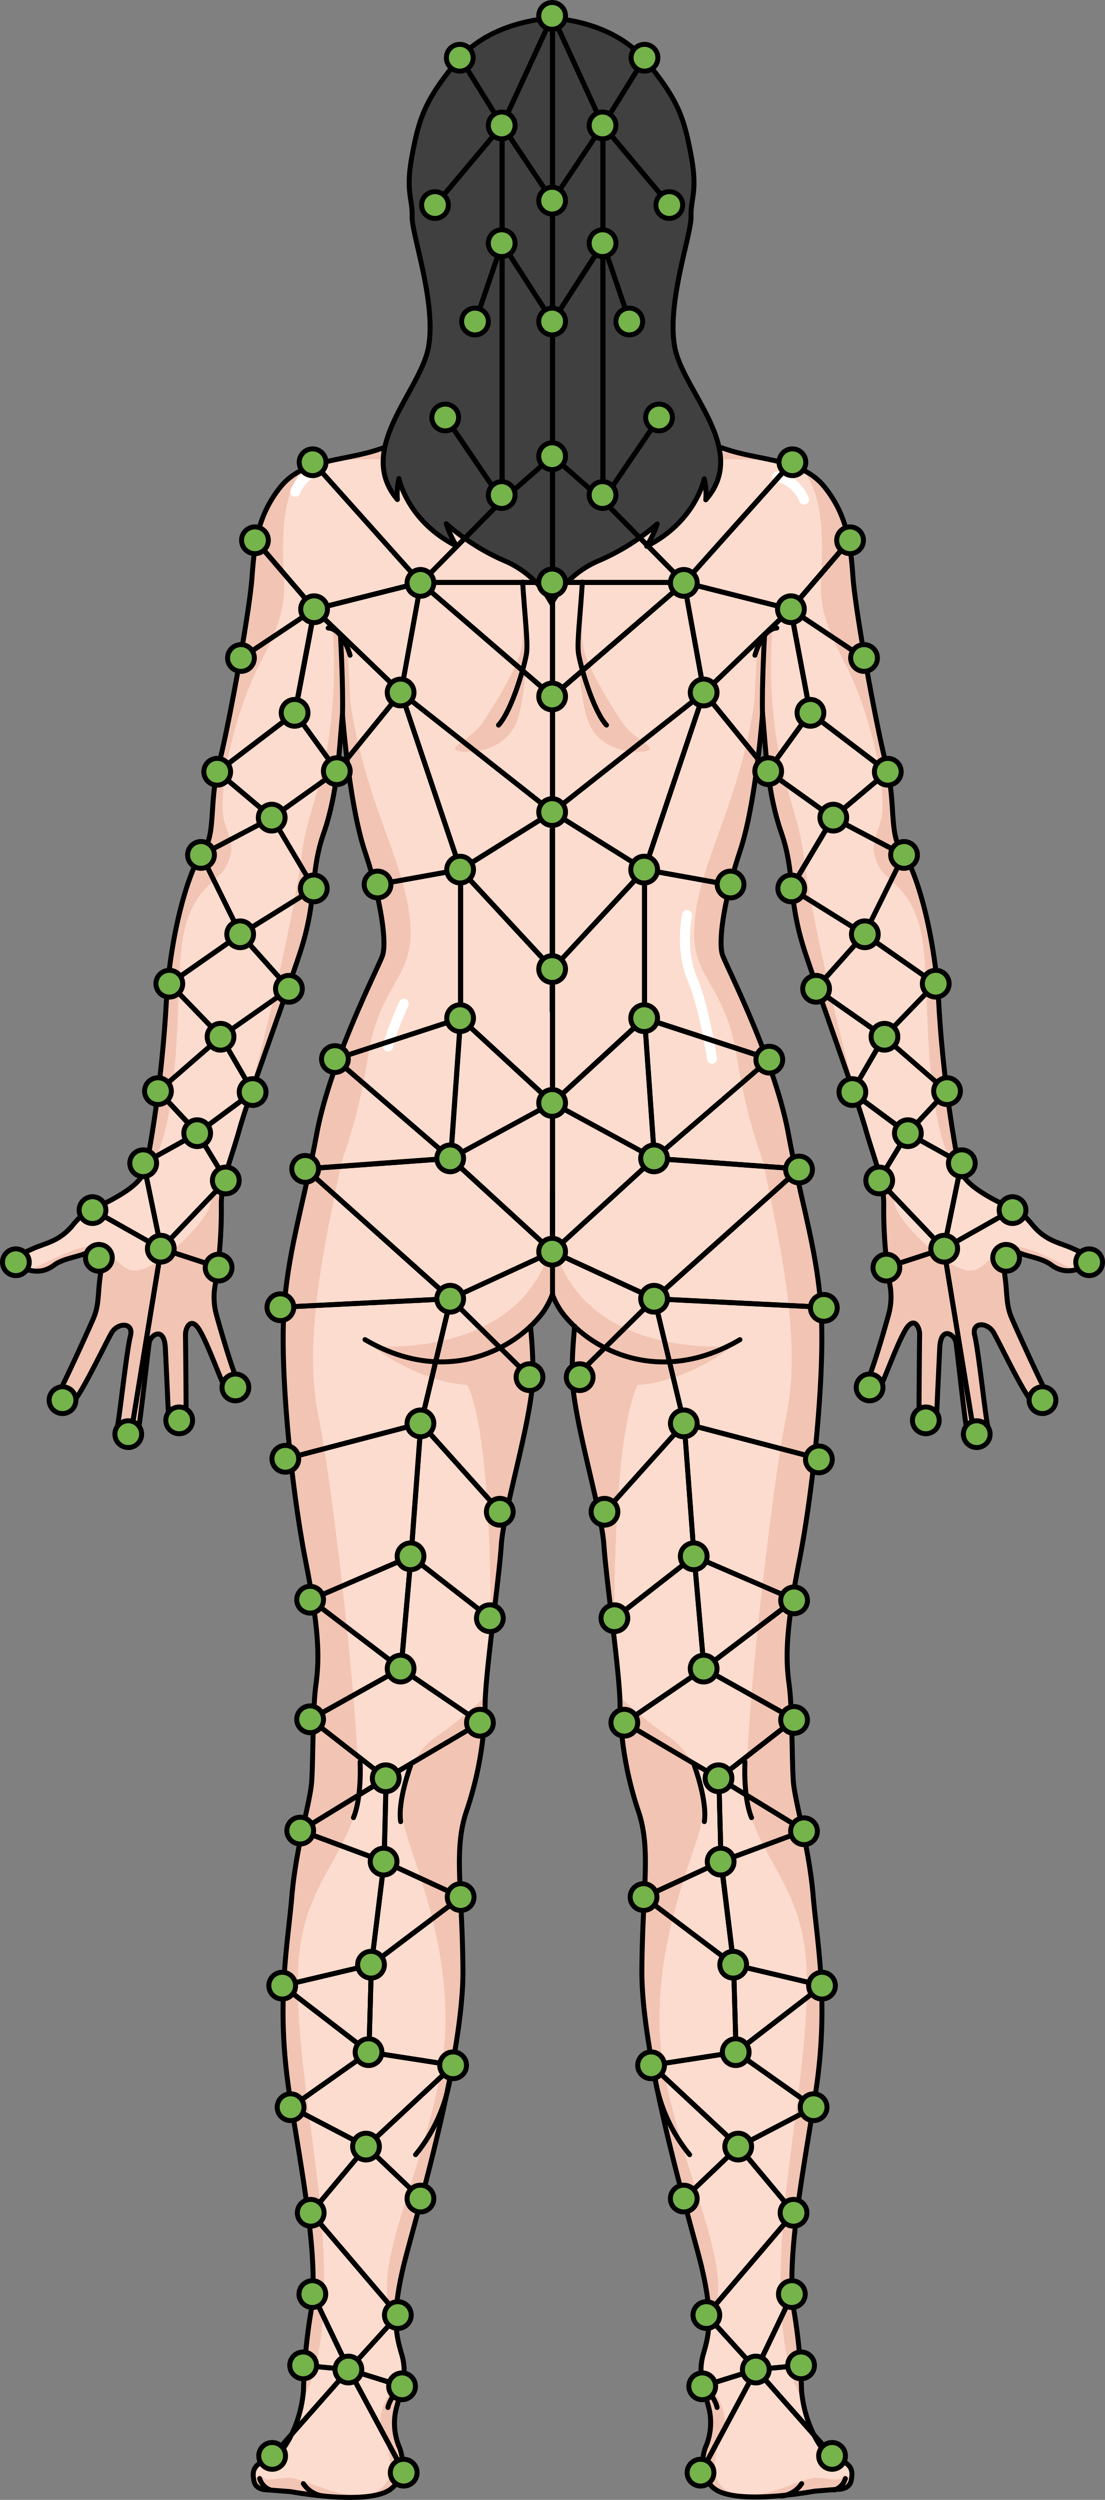 <svg id="Camada_1" data-name="Camada 1" xmlns="http://www.w3.org/2000/svg" width="222.87" height="504.02" viewBox="0 0 222.87 504.02"><rect x="0" y="0" width="222.87" height="504.02" fill="#808080" stroke="none"/><title>human_body_woman_quadrants_back</title><path d="M216.17,251.72c-2.49-1.16-5.38-1.42-8.11-4.78s-3.56-2.75-8.15-5.29-6.23-4.44-6.74-6.88A254.47,254.47,0,0,1,189.38,203c-.8-15.28-4.77-28-7.45-31.35s-1.17-9.76-3.18-17.46-6.2-30.82-6.7-37.69-1.18-12.56-5.7-18.26S154,93,146.75,90.68,128.66,83,126,79c-1.81-2.72-.56-10.1.44-14.6a24.26,24.26,0,0,0,4.16-11.53s1.65.77,3.5-1.71a13.09,13.09,0,0,0,3.23-8.38c.27-4.26-.69-5.15-2.27-5.15s-2,2.75-4.32-.34C128.6,34.45,121,27,120.42,20.48h-18c-.52,6.53-8.18,14-10.3,16.77-2.33,3.09-2.74.34-4.32.34s-2.54.89-2.27,5.15a13.09,13.09,0,0,0,3.23,8.38c1.85,2.48,3.5,1.71,3.5,1.71a24.26,24.26,0,0,0,4.16,11.53c1,4.5,2.25,11.88.44,14.6-2.68,4-13.57,9.38-20.77,11.72S61,92.52,56.52,98.22s-5.19,11.39-5.7,18.26-4.68,30-6.7,37.69-.5,14.11-3.18,17.46S34.29,187.7,33.49,203a254.47,254.47,0,0,1-3.79,31.79c-.5,2.44-2.14,4.35-6.73,6.88s-5.42,1.93-8.15,5.29-5.63,3.62-8.12,4.78-5.53,2.12-2.5,3.62,5.19.94,6.83-.32,4.49-1.68,6-2.25,4,.11,3.37,4S20.21,263,19,265.76s-6,13.28-7,15,1.05,3.35,2.69,2.09,6.71-12,8-14.12,4.53-2.19,3.8.64S24.15,286,23.75,287.54s3.72,4.12,4.32.17,1.84-15.47,2.09-17,3-3.44,3.25,1.11.61,12.85.66,14.31,3.46,1.89,3.51-.43-.09-15.28-.11-16.6,1.1-3.91,2.92-.77,4.47,10.67,5.3,11.93,3.33.77,2-2.49-3.58-11.07-4-12.77a13.34,13.34,0,0,1-.17-6.21,93.55,93.55,0,0,0,1.18-15.45c-.14-4.9,2-9.74,3.69-15.74s8.41-24.21,12.1-35.26,2-16.15,4.86-24.35,3.12-16.83,3.79-24c0,0,1.34,18.09,4.52,27.64s4.53,18.42,3.52,21.1S66.57,214,63.89,228.54s-6.2,24.79-6.7,37.52,1.68,34.5,4.52,48.91,2.68,19.76,2,24.79-.5,15.24-.84,19.43-3.18,13.24-4,23.12-3.34,22.11-.33,40.7,5.7,33.17,4.19,43.05A111.18,111.18,0,0,0,61.21,482a25,25,0,0,1-2.85,9.72c-1.51,2.68-2.13,3.14-4.77,4.27s-2.76,2.39-2.39,4.27S54,502,54,502s1.46.1,4.64.38c0,0,15.55,2.89,20.12-.47,2.56-1.89,2.87-5.56,1.87-8.33a12.32,12.32,0,0,1-.5-8.67c1-4,2-6.4.88-10.3s-2.14-8,1.13-20.35,11.43-40.83,11.3-57-1.88-24.12.63-31.79A71.13,71.13,0,0,0,97.81,344c0-6.28,2.76-24.88,3.27-32.41s6.53-26.38,6.4-35.05c-.06-4.68-.38-7.59-.55-9.6a22.21,22.21,0,0,0,2.47-2.75,14.8,14.8,0,0,0,1.69-3h.64a14.75,14.75,0,0,0,1.74,3,22.21,22.21,0,0,0,2.47,2.75c-.16,2-.49,4.92-.55,9.6-.13,8.67,5.9,27.51,6.41,35.05s3.26,26.13,3.26,32.41a71.13,71.13,0,0,0,3.77,21.48c2.51,7.67.75,15.58.63,31.79s8,44.72,11.31,57,2.26,16.46,1.12,20.35-.12,6.29.89,10.3a12.37,12.37,0,0,1-.51,8.67c-1,2.77-.69,6.44,1.87,8.33,4.57,3.36,20.12.47,20.12.47,3.18-.28,4.65-.38,4.65-.38s2.38.13,2.76-1.76.25-3.14-2.39-4.27-3.26-1.59-4.77-4.27a25,25,0,0,1-2.85-9.72,111.18,111.18,0,0,0-1.51-15.91c-1.5-9.88,1.18-24.46,4.19-43.05s.5-30.82-.33-40.7-3.69-18.93-4-23.12-.17-14.4-.84-19.43-.84-10.38,2-24.79,5-36.18,4.52-48.91-4-22.95-6.7-37.52-12.23-33.17-13.23-35.85.33-11.55,3.52-21.1S153.79,144,153.79,144c.67,7.2.94,15.82,3.79,24s1.18,13.29,4.87,24.35,10.39,29.27,12.09,35.26,3.83,10.84,3.69,15.74a93.55,93.55,0,0,0,1.18,15.45,13.36,13.36,0,0,1-.16,6.21c-.45,1.7-2.68,9.5-4,12.77s1.15,3.75,2,2.49,3.48-8.79,5.3-11.93,2.94-.54,2.92.77-.15,14.28-.11,16.6,3.45,1.9,3.51.43.44-9.76.66-14.31,3-2.66,3.26-1.11,1.48,13.06,2.08,17,4.73,1.42,4.32-.17-1.87-15.31-2.6-18.14,2.54-2.78,3.79-.64,6.31,12.86,7.95,14.12,3.71-.34,2.69-2.09-5.82-12.24-7-15-.82-5-1.42-8.94,1.87-4.6,3.37-4,4.35,1,6,2.25,3.8,1.83,6.83.32S218.67,252.87,216.17,251.72Z" fill="#fcdcce"/><path d="M125.86,146.19s-7.23-10.62-8.14-15.39.44-10.55-.46-10.47-1.23,16.6,1.1,24.35,11.62,7.25,12.58,6.53S128,148.9,125.86,146.19Z" fill="#f2c4b3"/><path d="M97,146.19s7.24-10.62,8.15-15.39-.45-10.55.46-10.47,1.23,16.6-1.11,24.35-11.61,7.25-12.58,6.53S94.82,148.9,97,146.19Z" fill="#f2c4b3"/><path d="M111.57,250.4h-.27c-5.73,23.9-36.21,21-36.21,21,2.84,2.26,10.85,7.3,19.19,7.83,4.56,9.78,4.78,40.39,4.7,51.86.82-7.07,1.81-14.79,2.1-19,.46-7,5.64-23.56,6.33-32.89-.26-6.25-.92-8.57-.36-10.32,0-.52-.09-1-.12-1.44a21.51,21.51,0,0,0,2.47-2.75,15,15,0,0,0,1.69-3h.64a15,15,0,0,0,1.74,3,21.51,21.51,0,0,0,2.47,2.75c0,.43-.08.92-.12,1.44.56,1.75-.1,4.07-.35,10.32.69,9.33,5.86,25.93,6.33,32.89.28,4.23,1.27,12,2.09,19-.08-11.47.14-42.08,4.7-51.86,8.35-.53,16.35-5.57,19.19-7.83C147.78,271.42,117.31,274.3,111.57,250.4Z" fill="#f2c4b3"/><path d="M120.42,20.47l.07-2A8.54,8.54,0,0,0,120.42,20.47Z" fill="#fcdcce"/><path d="M102.38,18.51l.07,2A7.55,7.55,0,0,0,102.38,18.51Z" fill="#fcdcce"/><path d="M205.85,252.77c1.5.56,4.35,1,6,2.24a5.54,5.54,0,0,0,4.95,1c-3-1.16-7-3.74-11.19-4.63-5.46-1.15-6.37,5.82-11,4.67s-13.7-9.94-14.18-13.4-3.46-7.37-3.46-7.37h0a25.58,25.58,0,0,1,1.32,8,93.68,93.68,0,0,0,1.18,15.46,13.36,13.36,0,0,1-.16,6.21c-.45,1.69-2.68,9.5-4,12.76s1.15,3.76,2,2.5,3.48-8.8,5.3-11.94,2.94-.53,2.92.78-.15,14.28-.11,16.59,3.45,1.9,3.51.44.44-9.76.66-14.31,3-2.66,3.26-1.12,1.48,13.07,2.08,17,4.73,1.41,4.32-.18-1.87-15.31-2.6-18.14,2.54-2.78,3.79-.64,6.31,12.86,7.95,14.12,3.71-.33,2.69-2.08-5.82-12.24-7-15-.82-5-1.42-8.94S204.35,252.21,205.85,252.77Z" fill="#f2c4b3"/><path d="M164,382.3c-.84-9.88-3.69-18.92-4-23.11s-.17-14.41-.84-19.43-.84-10.39,2-24.79,5-36.18,4.52-48.92-4-22.94-6.7-37.52q-.12-.67-.27-1.38c-3-14.34-12-31.87-13-34.46-.74-2-.22-7.21,1.35-13.61h0c.28-1.16.6-2.35.95-3.57l0-.13c.15-.54.32-1.09.49-1.64a2.76,2.76,0,0,1,.08-.27c.19-.62.39-1.25.61-1.89.14-.44.29-.91.43-1.39a1.21,1.21,0,0,1,.05-.18c2.83-9.83,4-26.07,4-26.07q.15,1.71.3,3.51c.09-9.5.08-19,.08-19l-1.36,2.69-.55,10.49c-3,20.2-10.77,31.61-12,43.76s5.93,12,8.47,27.69c2.37,14.71,4.92,18.95,5.66,22.79,2.33,12,7.63,33.55,4.38,49.3s-9.72,73.11-7.67,79.66c3.36,10.76,9.58,15.37,11.33,27.87s-2.15,34.22-3.83,49.72c-1.5,13.92-2,31.67,3,40.76h0c0-.43,0-.84,0-1.24a106.31,106.31,0,0,0-1.46-15.92c-1.51-9.88,1.2-24.45,4.21-43S164.83,392.18,164,382.3Z" fill="#f2c4b3"/><path d="M125.13,72.6a57.84,57.84,0,0,1,1.29-8.25c.09-.11.17-.25.26-.37h-.39a18.93,18.93,0,0,0-2.64,5.44c-1.13,3.52-4.55,17.63-2.82,14,1.5-3.19,3.66-5.59,4-9.25A12.67,12.67,0,0,1,125.13,72.6Z" fill="#f2c4b3"/><path d="M156.57,93c-2.86-.67-5.9-1.13-8.87-2-7.67.49-19.89,2.66-23.78,3-5,.5-5.35-1.38-4-6.79,0,0-3.12,6.93-.36,7.64s8.59-.9,16.4-1.57C142.82,92.72,148.74,92.23,156.57,93Z" fill="#f2c4b3"/><path d="M186.31,191.42c-1.37-12.55-7.57-13.37-9.18-17s-.93-4.19.51-8.86-1.44-20.79-7.35-32.08-4.66-14.35-4.52-21c.13-6.22-.27-13.7-4.06-17.9a12.52,12.52,0,0,1,4.62,3.58c4.52,5.69,5.19,11.38,5.7,18.25s4.69,30,6.7,37.69.5,14.12,3.18,17.46,6.65,16.07,7.45,31.36a254.47,254.47,0,0,0,3.79,31.79c.38,1.85,1.42,3.39,3.91,5.14C185.8,235,187.62,203.49,186.31,191.42Z" fill="#f2c4b3"/><path d="M174.78,228.5l-.26-.91c-1.7-6-8.41-24.21-12.09-35.27s-2-16.14-4.87-24.35-3.12-16.82-3.79-24c0,0-.28,3.78-.89,8.79l-.27-2.89,1.54-21.35a2.87,2.87,0,0,1,1.63-1.55,96.67,96.67,0,0,0,1.13,23.78c2.26,11.84,4.23,13.81,5.31,22.77s7,36,11.65,51.19A25.53,25.53,0,0,1,174.78,228.5Z" fill="#f2c4b3"/><path d="M152.26,132.11s1.43-5.33,4.42-5.49" fill="none" stroke="#000" stroke-linecap="round" stroke-linejoin="round"/><path d="M153.79,143.94c-.15-5.79.41-15.82.41-15.82" fill="none" stroke="#000" stroke-linecap="round" stroke-linejoin="round"/><path d="M162.17,101.75a1,1,0,0,1-.95-.67,6.73,6.73,0,0,0-4.67-4,1,1,0,0,1,.4-2,8.7,8.7,0,0,1,6.16,5.32,1,1,0,0,1-.62,1.28A1.19,1.19,0,0,1,162.17,101.75Z" fill="#fff"/><path d="M143.6,214.46a1,1,0,0,1-1-.85c0-.1-1.51-10.2-3.93-16-2.59-6.22-1.12-13.06-1.06-13.35a1,1,0,0,1,1.2-.76,1,1,0,0,1,.76,1.19c0,.06-1.4,6.53.94,12.15,2.52,6,4,16.06,4.07,16.49a1,1,0,0,1-.85,1.13Z" fill="#fff"/><path d="M111.42,261a15.46,15.46,0,0,0,2,3.7c5.78,7.63,19.78,14.83,35.82,5.4" fill="none" stroke="#000" stroke-linecap="round" stroke-linejoin="round"/><path d="M170.37,498.89c-.85,1.65-2.34.83-5.53.67s-10.63,4.86-16.83,3.13-3.3-9.79-2.18-12.36-.45-7-2.91-9.45-.67-6,1.56-15.94-6.09-25.32-10.29-46,3.95-40.27,6.69-49.06-1.48-16.8-6-19.73a75.26,75.26,0,0,1-9.84-8.09c0,.71.06,1.34.06,1.88a71.24,71.24,0,0,0,3.77,21.49c2.51,7.66.75,15.57.63,31.78s8,44.72,11.31,57,2.26,16.45,1.12,20.35-.12,6.28.89,10.3a12.37,12.37,0,0,1-.51,8.67c-1,2.76-.69,6.44,1.87,8.32,4.57,3.37,20.12.47,20.12.47,3.18-.27,4.65-.38,4.65-.38s2.38.13,2.76-1.75c0-.2.07-.38.1-.57A3.5,3.5,0,0,1,170.37,498.89Z" fill="#f2c4b3"/><path d="M157.61,503.25a5.65,5.65,0,0,0,4.08-2.51" fill="none" stroke="#000" stroke-linecap="round" stroke-linejoin="round"/><path d="M170.5,499.73a3.5,3.5,0,0,1-2.21,2.3" fill="none" stroke="#000" stroke-linecap="round" stroke-linejoin="round"/><path d="M141.63,480.27s2.71,3.36,3,5.12" fill="none" stroke="#000" stroke-linecap="round" stroke-linejoin="round"/><path d="M140.06,356s2.63,7.06,2,11.27" fill="none" stroke="#000" stroke-linecap="round" stroke-linejoin="round"/><path d="M150.25,355.21s-.4,7.09,1.33,11.26" fill="none" stroke="#000" stroke-linecap="round" stroke-linejoin="round"/><path d="M132,418.33a32.91,32.91,0,0,0,7.09,16.09" fill="none" stroke="#000" stroke-linecap="round" stroke-linejoin="round"/><line x1="111.36" y1="167.28" x2="111.36" y2="203.81" fill="none" stroke="#000" stroke-linecap="round" stroke-linejoin="round"/><path d="M117.46,117.36c-.44,6.94-1.07,11.87-.81,14.2.21,1.95,2.87,11.6,5.67,14.63" fill="none" stroke="#000" stroke-linecap="round" stroke-linejoin="round"/><path d="M17,252.77c-1.5.56-4.35,1-6,2.24a5.54,5.54,0,0,1-4.95,1c3-1.16,7-3.74,11.19-4.63,5.46-1.15,6.37,5.82,11,4.67s13.7-9.94,14.19-13.4S46,235.3,46,235.3h0a25.87,25.87,0,0,0-1.32,8,93.68,93.68,0,0,1-1.18,15.46,13.34,13.34,0,0,0,.17,6.21c.45,1.69,2.68,9.5,4,12.76s-1.14,3.76-2,2.5-3.48-8.8-5.3-11.94-2.94-.53-2.92.78.16,14.28.11,16.59-3.45,1.9-3.51.44-.44-9.76-.66-14.31-3-2.66-3.25-1.12-1.48,13.07-2.09,17-4.72,1.41-4.32-.18,1.87-15.31,2.61-18.14-2.55-2.78-3.8-.64-6.3,12.86-7.95,14.12-3.71-.33-2.69-2.08,5.82-12.24,7-15,.82-5,1.42-8.94S18.52,252.21,17,252.77Z" fill="#f2c4b3"/><path d="M58.88,382.3c.83-9.88,3.68-18.92,4-23.11s.16-14.41.83-19.43.84-10.39-2-24.79-5-36.18-4.52-48.92,4-22.94,6.7-37.52q.12-.67.27-1.38c3-14.34,12-31.87,13-34.46.74-2,.22-7.21-1.35-13.61h0c-.28-1.16-.6-2.35-1-3.57l0-.13c-.16-.54-.32-1.09-.49-1.64a2.76,2.76,0,0,1-.08-.27c-.2-.62-.4-1.25-.61-1.89-.15-.44-.29-.91-.43-1.39l-.06-.18c-2.83-9.83-4-26.07-4-26.07-.1,1.14-.2,2.31-.29,3.51-.09-9.5-.09-19-.09-19l1.36,2.69.55,10.49c3,20.2,10.78,31.61,12,43.76s-5.93,12-8.47,27.69c-2.37,14.71-4.92,18.95-5.66,22.79-2.33,12-7.63,33.55-4.38,49.3s9.72,73.11,7.68,79.66c-3.37,10.76-9.59,15.37-11.34,27.87s2.16,34.22,3.83,49.72c1.5,13.92,2,31.67-3,40.76h0c0-.43,0-.84,0-1.24a107.8,107.8,0,0,1,1.46-15.92c1.51-9.88-1.19-24.45-4.21-43S58,392.18,58.88,382.3Z" fill="#f2c4b3"/><path d="M97.74,72.6a57.84,57.84,0,0,0-1.29-8.25c-.09-.11-.17-.25-.25-.37h.38a18.93,18.93,0,0,1,2.64,5.44c1.13,3.52,4.55,17.63,2.82,14-1.5-3.19-3.66-5.59-4-9.25A12.67,12.67,0,0,0,97.74,72.6Z" fill="#f2c4b3"/><path d="M66.31,93c2.85-.67,5.89-1.14,8.86-2C82.85,91.45,95.06,93.63,99,94c5,.5,5.35-1.38,4-6.79,0,0,3.12,6.93.36,7.64s-8.59-.9-16.4-1.57C80.05,92.72,74.13,92.22,66.31,93Z" fill="#f2c4b3"/><path d="M36.56,191.42c1.37-12.55,7.57-13.37,9.18-17s.93-4.19-.5-8.86,1.43-20.79,7.35-32.08,4.66-14.35,4.52-21c-.13-6.22.26-13.7,4.06-17.9a12.55,12.55,0,0,0-4.63,3.58c-4.52,5.69-5.19,11.38-5.69,18.25s-4.69,30-6.71,37.69-.5,14.12-3.18,17.46S34.31,187.69,33.51,203a254.47,254.47,0,0,1-3.79,31.79c-.38,1.85-1.42,3.39-3.9,5.14C37.07,235,35.25,203.49,36.56,191.42Z" fill="#f2c4b3"/><path d="M48.09,228.5l.26-.91c1.71-6,8.41-24.21,12.09-35.27s2-16.14,4.87-24.35,3.12-16.82,3.79-24c0,0,.28,3.78.89,8.79l.27-2.89-1.54-21.35a2.87,2.87,0,0,0-1.63-1.55A96.67,96.67,0,0,1,66,150.72c-2.26,11.84-4.23,13.81-5.31,22.77s-7,36-11.65,51.19A25.53,25.53,0,0,0,48.09,228.5Z" fill="#f2c4b3"/><path d="M70.61,132.11s-1.42-5.33-4.42-5.49" fill="none" stroke="#000" stroke-linecap="round" stroke-linejoin="round"/><path d="M69.08,143.94c.15-5.79-.41-15.82-.41-15.82" fill="none" stroke="#000" stroke-linecap="round" stroke-linejoin="round"/><path d="M59.54,100.13a1,1,0,0,0,1-.67,6.73,6.73,0,0,1,4.67-4,1,1,0,1,0-.4-2A8.7,8.7,0,0,0,58.6,98.8a1,1,0,0,0,.62,1.27A1,1,0,0,0,59.54,100.13Z" fill="#fff"/><path d="M111.44,260.91a16.59,16.59,0,0,1-2,3.78c-5.78,7.63-19.77,14.83-35.82,5.4" fill="none" stroke="#000" stroke-linecap="round" stroke-linejoin="round"/><line x1="111.44" y1="261.01" x2="111.44" y2="240.01" fill="none" stroke="#000" stroke-linecap="round" stroke-linejoin="round"/><path d="M52.5,498.89c.85,1.65,2.35.83,5.53.67s10.63,4.86,16.83,3.13,3.3-9.79,2.19-12.36.44-7,2.9-9.45.67-6-1.56-15.94,6.09-25.32,10.29-46-4-40.27-6.69-49.06,1.48-16.8,6-19.73a75.26,75.26,0,0,0,9.84-8.09c0,.71-.06,1.34-.06,1.88A71.24,71.24,0,0,1,94,365.43c-2.51,7.66-.75,15.57-.63,31.78s-8,44.72-11.3,57S79.85,470.7,81,474.6s.12,6.28-.88,10.3a12.32,12.32,0,0,0,.5,8.67c1,2.76.69,6.44-1.87,8.32-4.57,3.37-20.12.47-20.12.47L54,502s-2.39.13-2.77-1.75c0-.2-.07-.38-.09-.57A3.46,3.46,0,0,0,52.5,498.89Z" fill="#f2c4b3"/><path d="M65.26,503.25a5.65,5.65,0,0,1-4.08-2.51" fill="none" stroke="#000" stroke-linecap="round" stroke-linejoin="round"/><path d="M52.37,499.73a3.5,3.5,0,0,0,2.21,2.3" fill="none" stroke="#000" stroke-linecap="round" stroke-linejoin="round"/><path d="M81.24,480.27s-2.71,3.36-3,5.12" fill="none" stroke="#000" stroke-linecap="round" stroke-linejoin="round"/><path d="M82.81,356s-2.63,7.06-2,11.27" fill="none" stroke="#000" stroke-linecap="round" stroke-linejoin="round"/><path d="M72.63,355.21s.39,7.09-1.34,11.26" fill="none" stroke="#000" stroke-linecap="round" stroke-linejoin="round"/><path d="M90.91,418.33a32.91,32.91,0,0,1-7.09,16.09" fill="none" stroke="#000" stroke-linecap="round" stroke-linejoin="round"/><path d="M105.41,117.36c.44,6.94,1.07,11.87.81,14.2-.21,1.95-2.87,11.6-5.67,14.63" fill="none" stroke="#000" stroke-linecap="round" stroke-linejoin="round"/><path d="M115.9,267.4c-.17,2-.45,4.8-.51,9.08-.13,8.67,5.9,27.51,6.41,35s3.26,26.13,3.26,32.41a71.24,71.24,0,0,0,3.77,21.49c2.51,7.66.75,15.57.63,31.78s8,44.72,11.31,57,2.26,16.45,1.12,20.35-.12,6.28.89,10.3a12.37,12.37,0,0,1-.51,8.67c-1,2.76-.69,6.44,1.87,8.32,4.57,3.37,20.12.47,20.12.47,3.18-.27,4.65-.38,4.65-.38s2.38.13,2.76-1.75.25-3.15-2.39-4.27-3.26-1.6-4.77-4.28a25,25,0,0,1-2.85-9.71,111.27,111.27,0,0,0-1.51-15.92c-1.5-9.88,1.18-24.45,4.19-43s.5-30.83-.33-40.71-3.69-18.92-4-23.11-.17-14.41-.84-19.43-.84-10.39,2-24.79,5-36.18,4.52-48.92-4-22.94-6.7-37.52-12.23-33.16-13.23-35.84.33-11.56,3.52-21.11,4.52-27.64,4.52-27.64c.67,7.21.94,15.82,3.79,24s1.18,13.3,4.87,24.35,10.39,29.27,12.09,35.27,3.83,10.83,3.69,15.73a93.68,93.68,0,0,0,1.18,15.46,13.36,13.36,0,0,1-.16,6.21c-.45,1.69-2.68,9.5-4,12.76s1.15,3.76,2,2.5,3.48-8.8,5.3-11.94,2.94-.53,2.92.78-.15,14.28-.11,16.59,3.45,1.9,3.51.44.44-9.76.66-14.31,3-2.66,3.26-1.12,1.48,13.07,2.08,17,4.73,1.41,4.32-.18-1.87-15.31-2.6-18.14,2.54-2.78,3.79-.64,6.31,12.86,7.95,14.12,3.71-.33,2.69-2.08-5.82-12.24-7-15-.82-5-1.42-8.94,1.87-4.6,3.37-4,4.35,1,6,2.24,3.8,1.83,6.83.33,0-2.47-2.5-3.62-5.38-1.43-8.11-4.79-3.56-2.75-8.15-5.28-6.23-4.45-6.74-6.88A254.47,254.47,0,0,1,189.38,203c-.8-15.29-4.77-28-7.45-31.36s-1.17-9.75-3.18-17.46-6.2-30.82-6.7-37.69-1.18-12.56-5.7-18.25S154,93,146.75,90.68,128.66,83,126,79c-1.81-2.72-.56-10.09.44-14.6a24.26,24.26,0,0,0,4.16-11.53s1.65.78,3.5-1.7a13.09,13.09,0,0,0,3.23-8.39c.27-4.25-.69-5.14-2.27-5.14s-2,2.74-4.32-.35-11.39-11.8-10.23-18.73" fill="none" stroke="#000" stroke-linecap="round" stroke-linejoin="round"/><path d="M107,267.4c.18,2,.45,4.8.51,9.08.13,8.67-5.9,27.51-6.4,35s-3.27,26.13-3.27,32.41A71.24,71.24,0,0,1,94,365.43c-2.51,7.66-.75,15.57-.63,31.78s-8,44.72-11.3,57S79.85,470.7,81,474.6s.12,6.28-.88,10.3a12.32,12.32,0,0,0,.5,8.67c1,2.76.69,6.44-1.87,8.32-4.57,3.37-20.12.47-20.12.47L54,502s-2.39.13-2.77-1.75S51,497.08,53.59,496s3.26-1.6,4.77-4.28A25,25,0,0,0,61.21,482a111.27,111.27,0,0,1,1.51-15.92c1.51-9.88-1.18-24.45-4.19-43s-.5-30.83.33-40.71,3.69-18.92,4-23.11.17-14.41.84-19.43.84-10.39-2-24.79-5-36.18-4.52-48.92,4-22.94,6.7-37.52,12.23-33.16,13.23-35.84-.33-11.56-3.52-21.11-4.52-27.64-4.52-27.64c-.67,7.21-.94,15.82-3.79,24s-1.18,13.3-4.86,24.35S50,221.59,48.33,227.59s-3.83,10.83-3.69,15.73a93.68,93.68,0,0,1-1.18,15.46,13.34,13.34,0,0,0,.17,6.21c.45,1.69,2.68,9.5,4,12.76s-1.14,3.76-2,2.5-3.48-8.8-5.3-11.94-2.94-.53-2.92.78.16,14.28.11,16.59-3.45,1.9-3.51.44-.44-9.76-.66-14.31-3-2.66-3.25-1.12-1.48,13.07-2.09,17-4.72,1.41-4.32-.18,1.87-15.31,2.61-18.14-2.55-2.78-3.8-.64-6.3,12.86-7.95,14.12-3.71-.33-2.69-2.08,5.82-12.24,7-15,.82-5,1.42-8.94-1.87-4.6-3.37-4-4.35,1-6,2.24-3.8,1.83-6.83.33,0-2.47,2.5-3.62,5.38-1.43,8.12-4.79,3.55-2.75,8.15-5.28,6.23-4.45,6.73-6.88A254.47,254.47,0,0,0,33.49,203c.8-15.29,4.78-28,7.45-31.36s1.17-9.75,3.18-17.46,6.2-30.82,6.7-37.69,1.18-12.56,5.7-18.25,12.39-5.2,19.6-7.54S94.21,83,96.89,79c1.81-2.72.56-10.09-.44-14.6a24.26,24.26,0,0,1-4.16-11.53s-1.65.78-3.5-1.7a13.09,13.09,0,0,1-3.23-8.39c-.27-4.25.69-5.14,2.27-5.14s2,2.74,4.32-.35,11.39-11.8,10.23-18.73" fill="none" stroke="#000" stroke-linecap="round" stroke-linejoin="round"/><path d="M136.12,70.13c-1.76-8.92,3.39-23,3.26-26.51s1.39-4.9,0-12.31-2.51-11.18-9.29-19.22-18.6-8.41-18.84-8.42h0c-.24,0-12.11.46-18.83,8.42s-7.91,11.8-9.3,19.22.13,8.79,0,12.31,5,17.59,3.27,26.51S71.62,90.6,80.15,100.72a14.05,14.05,0,0,1,.31-4.24s1.69,8.61,11.61,13.6A22.57,22.57,0,0,1,90,105.59,44.72,44.72,0,0,0,101.61,113a19.53,19.53,0,0,1,9.64,8.68,19.48,19.48,0,0,1,9.63-8.68,44.89,44.89,0,0,0,11.67-7.36,23.21,23.21,0,0,1-2.12,4.49c9.92-5,11.61-13.6,11.61-13.6a14.05,14.05,0,0,1,.31,4.24C151.18,90.72,137.88,79.05,136.12,70.13Z" fill="#404041"/><path d="M136.12,70.13c-1.76-8.92,3.39-23,3.26-26.51s1.39-4.9,0-12.31-2.51-11.18-9.29-19.22-18.6-8.41-18.84-8.42h0c-.24,0-12.11.46-18.83,8.42s-7.91,11.8-9.3,19.22.13,8.79,0,12.31,5,17.59,3.27,26.51S71.62,90.6,80.15,100.72a14.05,14.05,0,0,1,.31-4.24s1.69,8.61,11.61,13.6A22.57,22.57,0,0,1,90,105.59,44.72,44.72,0,0,0,101.61,113a19.53,19.53,0,0,1,9.64,8.68,19.48,19.48,0,0,1,9.63-8.68,44.89,44.89,0,0,0,11.67-7.36,23.21,23.21,0,0,1-2.12,4.49c9.92-5,11.61-13.6,11.61-13.6a14.05,14.05,0,0,1,.31,4.24C151.18,90.72,137.88,79.05,136.12,70.13Z" fill="none" stroke="#000" stroke-linecap="round" stroke-linejoin="round"/><path d="M78.27,212l-.18,0a1,1,0,0,1-.81-1.16c.51-2.81,3.11-8.58,3.22-8.82a1,1,0,1,1,1.82.82c0,.06-2.61,5.78-3.07,8.35A1,1,0,0,1,78.27,212Z" fill="#fff"/><line x1="90.88" y1="261.85" x2="106.88" y2="277.66" fill="#d8ae00"/><rect x="98.38" y="258.51" width="1" height="22.49" transform="translate(-162.5 150.48) rotate(-45.34)"/><path d="M77.88,359a.5.5,0,0,1-.31-.1L62.32,347a.5.5,0,0,1-.19-.43.53.53,0,0,1,.26-.4L80.63,336a.53.53,0,0,1,.53,0l16,10.92a.51.51,0,0,1,.22.43.51.51,0,0,1-.25.41l-19,11.2A.45.45,0,0,1,77.88,359ZM63.53,346.71l14.39,11.22L96,347.3,80.85,337Z"/><path d="M77.45,375.83l-.18,0-16.81-6.25a.49.49,0,0,1-.09-.89l17.25-10.55a.49.49,0,0,1,.51,0,.5.5,0,0,1,.25.45L78,375.34a.49.49,0,0,1-.5.49ZM61.77,369,77,374.62l.38-15.18Z"/><path d="M74.91,396.62a.59.59,0,0,1-.25-.07.49.49,0,0,1-.24-.49L77,375.27a.51.51,0,0,1,.25-.38.53.53,0,0,1,.46,0L93.2,382a.49.49,0,0,1,.29.4.5.5,0,0,1-.2.45L75.21,396.52A.54.54,0,0,1,74.91,396.62Zm3-20.55L75.55,395,92,382.59Z"/><path d="M74.41,414.25a.57.57,0,0,1-.31-.1L56.69,400.74a.5.5,0,0,1-.18-.5.5.5,0,0,1,.37-.38l17.92-4.23a.51.51,0,0,1,.43.1.49.49,0,0,1,.18.4l-.5,17.63a.51.51,0,0,1-.29.44A.54.54,0,0,1,74.41,414.25ZM58.14,400.59l15.79,12.16.46-16Z"/><path d="M73.9,433.29a.46.46,0,0,1-.23-.06l-15.21-7.94a.49.49,0,0,1-.27-.41.51.51,0,0,1,.21-.44l15.72-11.1a.56.56,0,0,1,.36-.09l17.07,2.65a.5.5,0,0,1,.4.35.49.49,0,0,1-.14.51l-17.57,16.4A.55.55,0,0,1,73.9,433.29Zm-14.25-8.51,14.17,7.4,16.56-15.45-15.85-2.46Z"/><path d="M70.35,478.24h-.07a.51.51,0,0,1-.38-.28l-7.27-15.21a.5.5,0,0,1,.24-.67.5.5,0,0,1,.66.24l7,14.54,9.17-10.11L62.36,446.46a.5.5,0,0,1,0-.64l11.15-13.35a.5.5,0,0,1,.36-.18.48.48,0,0,1,.37.14l11,10.48a.48.48,0,0,1,0,.7.49.49,0,0,1-.7,0l-10.6-10.11L63.4,446.14l17.3,20.29a.5.5,0,0,1,0,.66l-10,11A.52.52,0,0,1,70.35,478.24Z"/><path d="M81.17,481.62a.39.39,0,0,1-.15,0l-10.77-3.36-9.07-.84a.5.5,0,0,1-.45-.55.5.5,0,0,1,.54-.45l9.13.85.1,0,10.81,3.38a.49.49,0,0,1,.33.62A.48.48,0,0,1,81.17,481.62Z"/><path d="M81.5,499a.52.52,0,0,1-.44-.26L70.25,478.61,55.34,495.48a.5.5,0,0,1-.74-.66L70,477.41a.51.51,0,0,1,.44-.16.49.49,0,0,1,.38.26l11.15,20.78a.5.5,0,0,1-.2.68A.53.53,0,0,1,81.5,499Z"/><path d="M48.52,188.87h-.14a.53.53,0,0,1-.31-.26l-7.9-16a.5.5,0,0,1,.21-.66l14.27-7.52a.5.5,0,0,1,.66.19l8.48,14.27a.49.49,0,0,1-.16.67L48.78,188.8A.48.48,0,0,1,48.52,188.87Zm-7.24-16.28,7.44,15.07,14-8.71-8-13.43Z"/><path d="M44.56,209.53a.51.51,0,0,1-.36-.15l-10.33-10.7a.45.45,0,0,1-.14-.39.51.51,0,0,1,.21-.37l14.29-10a.51.51,0,0,1,.66.08l9.83,11a.48.48,0,0,1,.13.39.5.5,0,0,1-.21.35l-13.79,9.67A.52.52,0,0,1,44.56,209.53ZM35,198.41l9.64,10,13-9.1L48.44,189Z"/><path d="M39.84,229a.48.48,0,0,1-.36-.16l-7.91-8.48a.5.5,0,0,1-.13-.37.53.53,0,0,1,.17-.35l12.63-11a.5.5,0,0,1,.76.12l6.46,11.15a.5.5,0,0,1-.14.66l-11.18,8.29A.53.53,0,0,1,39.84,229ZM32.66,220l7.25,7.78,10.46-7.76-5.94-10.24Z"/><path d="M32.51,252.26a.36.36,0,0,1-.14,0,.5.5,0,0,1-.35-.38l-3.55-17.23a.5.5,0,0,1,.25-.54L39.6,228a.5.5,0,0,1,.67.17l5.78,9.53a.51.51,0,0,1-.06.61L32.87,252.11A.48.48,0,0,1,32.51,252.26Zm-3-17.48,3.28,15.95L45,237.93l-5.33-8.79Z"/><path d="M44.17,256.07,44,256l-11.66-3.8-13.87-7.83a.5.5,0,1,1,.49-.87l13.78,7.79,11.57,3.76a.5.5,0,0,1-.16,1Z"/><path d="M26.31,290.19h-.08a.51.51,0,0,1-.42-.57L32,251.68a.5.5,0,0,1,1,.16L26.8,289.77A.49.49,0,0,1,26.31,290.19Z"/><path d="M80.88,336.92a.46.46,0,0,1-.3-.11L62.33,322.93a.51.51,0,0,1-.2-.46.52.52,0,0,1,.3-.4l20-8.63,2-26.5,5.86-24.56-33.58,1.68a.5.5,0,0,1-.53-.47.51.51,0,0,1,.48-.53l34.24-1.71a.49.49,0,0,1,.41.18.48.48,0,0,1,.1.43l-6,25.13-2,26.72v0l-2,22.62a.5.5,0,0,1-.3.41A.46.46,0,0,1,80.88,336.92ZM63.61,322.65l16.85,12.82,1.85-20.9Z"/><path d="M90.88,234.05h0a.5.5,0,0,1-.46-.53l2-28.27V175.92l-16.06,2.9a.5.5,0,0,1-.18-1l16.65-3a.5.5,0,0,1,.59.5v29.95l-2,28.31A.5.5,0,0,1,90.88,234.05Z"/><path d="M92.88,175.83a.47.47,0,0,1-.17,0,.53.53,0,0,1-.31-.31l-12-35.71a.49.49,0,0,1,.19-.56.5.5,0,0,1,.6,0l30.56,24.11a.54.54,0,0,1,.19.42.49.49,0,0,1-.24.39l-18.56,11.6A.5.5,0,0,1,92.88,175.83Zm-11-34.77,11.26,33.51,17.42-10.89Z"/><path d="M111.44,252.86a.5.5,0,0,1-.5-.5V3.2a.5.5,0,0,1,.5-.5.5.5,0,0,1,.5.5V252.36A.51.51,0,0,1,111.44,252.86Z"/><path d="M87.8,41.84a.51.51,0,0,1-.32-.12.49.49,0,0,1-.06-.7l13.42-16L111,3a.5.5,0,0,1,.67-.24.49.49,0,0,1,.24.66L101.72,25.49a.75.75,0,0,1-.07.12l-13.46,16A.5.5,0,0,1,87.8,41.84Z"/><path d="M111.44,41a.51.51,0,0,1-.42-.23L100.85,25.56,92.38,11.91a.5.5,0,0,1,.16-.69.49.49,0,0,1,.69.16L101.69,25l10.16,15.15a.5.5,0,0,1-.14.69A.46.46,0,0,1,111.44,41Z"/><path d="M101.27,100.31a.5.5,0,0,1-.5-.5V25.29a.5.5,0,0,1,.5-.5.5.5,0,0,1,.5.5V99.81A.5.5,0,0,1,101.27,100.31Z"/><path d="M95.88,65.33a.41.41,0,0,1-.16,0,.52.52,0,0,1-.32-.64l5.39-15.79a.51.51,0,0,1,.42-.33.5.5,0,0,1,.48.22l10.17,15.79a.5.5,0,1,1-.84.55l-9.61-14.93L96.35,65A.51.51,0,0,1,95.88,65.33Z"/><path d="M101.27,101.39h-.07a.53.53,0,0,1-.35-.22L89.46,84.45a.5.5,0,0,1,.14-.69.49.49,0,0,1,.69.13l11.07,16.25,9.75-8.53a.49.49,0,0,1,.7,0,.51.51,0,0,1,0,.71l-10.17,8.91A.5.5,0,0,1,101.27,101.39Z"/><path d="M111.44,140.92a.5.5,0,0,1-.33-.12L84.55,117.9,62.76,93.53a.5.5,0,1,1,.74-.66l21.75,24.32L111.76,140a.5.5,0,0,1,0,.71A.48.48,0,0,1,111.44,140.92Z"/><path d="M63.43,123.33a.49.49,0,0,1-.38-.17l-11.93-13.9a.51.51,0,0,1,.05-.71.51.51,0,0,1,.71,0L63.6,122.27l21.16-5.33h26.68a.5.5,0,0,1,0,1H84.94l-21.39,5.39Z"/><path d="M54.88,165.35a.54.54,0,0,1-.32-.11l-11-9.26a.52.52,0,0,1-.18-.39.53.53,0,0,1,.2-.39L59,143.44l3.68-19.53L49,133.08a.5.5,0,0,1-.69-.14.49.49,0,0,1,.14-.69l14.74-9.83a.5.5,0,0,1,.55,0,.49.49,0,0,1,.22.51L60,143.81a.56.56,0,0,1-.19.31l-15.11,11.5,10.22,8.6,12.76-9.11,12.74-15.7,4-22a.43.43,0,0,1,.13-.26l16.39-16.63a.5.5,0,0,1,.71,0,.48.48,0,0,1,0,.7L85.34,117.76l-4,22a.6.6,0,0,1-.1.23L68.4,155.79a.28.28,0,0,1-.1.09l-13.13,9.38A.5.5,0,0,1,54.88,165.35Z"/><path d="M80.88,140.12a.51.51,0,0,1-.35-.13l-17.45-16.8a.48.48,0,0,1,0-.7.49.49,0,0,1,.7,0l17.45,16.79a.5.5,0,0,1-.34.86Z"/><path d="M68,156a.5.5,0,0,1-.4-.21L59.09,144a.5.5,0,0,1,.11-.69.49.49,0,0,1,.7.11l8.52,11.75a.51.51,0,0,1-.11.7A.49.49,0,0,1,68,156Z"/><path d="M90.88,234.05a.5.5,0,0,1-.33-.12l-23.25-20a.51.51,0,0,1,.18-.86l25.24-8.24a.49.49,0,0,1,.5.11L111.77,222a.5.5,0,0,1,.16.43.46.46,0,0,1-.26.37L91.12,234A.53.53,0,0,1,90.88,234.05ZM68.63,213.73,90.94,233l19.64-10.68L92.75,205.85Z"/><path d="M111.44,195.88a.49.49,0,0,1-.37-.16L92.51,175.67a.5.5,0,0,1,0-.71.5.5,0,0,1,.71,0l18.55,20a.49.49,0,0,1-.36.84Z"/><path d="M90.88,262.35a.55.55,0,0,1-.34-.13L61.3,236a.48.48,0,0,1-.14-.53.5.5,0,0,1,.43-.34l29.25-2.12a.53.53,0,0,1,.38.13L111.77,252a.47.47,0,0,1,.16.44.51.51,0,0,1-.28.38L91.09,262.3A.54.54,0,0,1,90.88,262.35Zm-28-26.26L91,261.26l19.57-9L90.7,234.07Z"/><path d="M98.88,326.76a.51.51,0,0,1-.31-.11l-16-12.47a.51.51,0,0,1-.09-.71.52.52,0,0,1,.71-.08l16,12.47a.5.5,0,0,1,.08.7A.49.49,0,0,1,98.88,326.76Z"/><path d="M100.88,305.3a.47.47,0,0,1-.37-.16l-15.8-17.6L57.76,294.6a.49.49,0,0,1-.61-.35.51.51,0,0,1,.35-.62l27.25-7.14a.5.5,0,0,1,.5.15l16,17.83a.5.5,0,0,1,0,.71A.5.5,0,0,1,100.88,305.3Z"/><line x1="131.99" y1="261.85" x2="115.99" y2="277.66" fill="#d8ae00"/><rect x="112.75" y="269.25" width="22.49" height="1" transform="translate(-153.85 165.15) rotate(-44.68)"/><path d="M145,359a.47.47,0,0,1-.25-.07l-19-11.2a.51.51,0,0,1-.25-.41.51.51,0,0,1,.22-.43l16-10.92a.53.53,0,0,1,.53,0l18.25,10.22a.51.51,0,0,1,.25.4.5.5,0,0,1-.19.43l-15.25,11.9A.5.5,0,0,1,145,359ZM126.93,347.3l18,10.63,14.38-11.22L142,337Z"/><path d="M145.43,375.83a.54.54,0,0,1-.28-.08.5.5,0,0,1-.22-.41l-.44-16.79a.53.53,0,0,1,.25-.45.49.49,0,0,1,.51,0l17.25,10.55a.48.48,0,0,1,.24.47.51.51,0,0,1-.32.42L145.6,375.8Zm.09-16.39.39,15.18L161.1,369Z"/><path d="M148,396.62a.54.54,0,0,1-.3-.1l-18.08-13.64a.5.5,0,0,1-.2-.45.49.49,0,0,1,.29-.4l15.55-7.15a.49.49,0,0,1,.7.39l2.54,20.79a.51.51,0,0,1-.25.49A.55.55,0,0,1,148,396.62Zm-17.11-14L147.32,395,145,376.07Z"/><path d="M148.47,414.25a.54.54,0,0,1-.22-.05.49.49,0,0,1-.28-.44l-.51-17.63a.52.52,0,0,1,.18-.4.51.51,0,0,1,.43-.1L166,399.86a.48.48,0,0,1,.37.38.5.5,0,0,1-.18.5l-17.41,13.41A.54.54,0,0,1,148.47,414.25Zm0-17.5.46,16,15.8-12.16Z"/><path d="M149,433.29a.55.55,0,0,1-.34-.13l-17.57-16.4a.49.49,0,0,1-.14-.51.51.51,0,0,1,.4-.35l17.07-2.65a.54.54,0,0,1,.37.09l15.71,11.1a.51.51,0,0,1,.21.44.5.5,0,0,1-.26.41l-15.21,7.94A.53.53,0,0,1,149,433.29Zm-16.48-16.56,16.57,15.45,14.17-7.4-14.89-10.51Z"/><path d="M152.52,478.24a.52.52,0,0,1-.37-.16l-10-11a.5.5,0,0,1,0-.66l17.3-20.29-10.54-12.62-10.6,10.11a.5.5,0,0,1-.69-.72l11-10.48a.47.47,0,0,1,.37-.14.5.5,0,0,1,.36.18l11.15,13.35a.49.49,0,0,1,0,.64l-17.29,20.29,9.17,10.11,7-14.54a.5.5,0,1,1,.9.43L153,478a.51.51,0,0,1-.37.28Z"/><path d="M141.71,481.62a.5.5,0,0,1-.15-1l10.81-3.38.11,0,9.12-.85a.5.5,0,1,1,.09,1l-9.07.84-10.76,3.36A.39.39,0,0,1,141.71,481.62Z"/><path d="M141.37,499a.53.53,0,0,1-.24-.06.5.5,0,0,1-.2-.68l11.15-20.78a.49.49,0,0,1,.39-.26.5.5,0,0,1,.43.16l15.38,17.41a.49.49,0,0,1-.05.7.48.48,0,0,1-.7,0l-14.91-16.87-10.81,20.16A.51.51,0,0,1,141.37,499Z"/><path d="M174.35,188.87a.48.48,0,0,1-.26-.07l-14.85-9.26a.49.49,0,0,1-.16-.67l8.48-14.27a.5.5,0,0,1,.66-.19l14.27,7.52a.5.5,0,0,1,.21.66l-7.9,16a.53.53,0,0,1-.31.26ZM160.19,179l14,8.71,7.44-15.07-13.41-7.07Z"/><path d="M178.31,209.53a.52.52,0,0,1-.29-.09l-13.79-9.67a.53.53,0,0,1-.21-.35.52.52,0,0,1,.13-.39L174,188a.51.51,0,0,1,.66-.08l14.29,10a.55.55,0,0,1,.22.37.51.51,0,0,1-.14.39l-10.34,10.7A.51.51,0,0,1,178.31,209.53Zm-13-10.25,13,9.1,9.63-10L174.43,189Z"/><path d="M183,229a.53.53,0,0,1-.3-.09l-11.18-8.29a.52.52,0,0,1-.14-.66l6.47-11.15a.47.47,0,0,1,.35-.24.53.53,0,0,1,.41.12l12.62,11a.53.53,0,0,1,.17.35.5.5,0,0,1-.13.37l-7.91,8.48A.46.46,0,0,1,183,229Zm-10.53-8.92L183,227.81l7.24-7.78-11.77-10.22Z"/><path d="M190.36,252.26a.49.49,0,0,1-.36-.15l-13.11-13.76a.5.5,0,0,1-.07-.61l5.78-9.53a.5.5,0,0,1,.67-.17l10.88,6.05a.5.5,0,0,1,.25.54l-3.55,17.23a.49.49,0,0,1-.35.38A.34.34,0,0,1,190.36,252.26Zm-12.49-14.33,12.19,12.8,3.28-15.95-10.13-5.64Z"/><path d="M178.7,256.07a.5.5,0,0,1-.16-1l11.67-3.8,13.68-7.75a.5.5,0,0,1,.49.87l-13.77,7.79L178.85,256Z"/><path d="M196.56,290.19a.49.49,0,0,1-.49-.42l-6.2-37.93a.49.49,0,0,1,.41-.57.5.5,0,0,1,.57.41l6.21,37.93a.5.5,0,0,1-.42.57Z"/><path d="M142,336.92a.53.53,0,0,1-.2-.05.49.49,0,0,1-.29-.41l-2-22.63v0l-2-26.8-6-25.05a.48.48,0,0,1,.1-.43.49.49,0,0,1,.41-.18l34.25,1.71a.51.51,0,0,1,.47.53.49.49,0,0,1-.52.47l-33.58-1.68,5.84,24.48,2,26.58,20,8.63a.5.5,0,0,1,.3.4.49.49,0,0,1-.2.46L142.3,336.81A.51.51,0,0,1,142,336.92Zm-1.42-22.35,1.84,20.9,16.85-12.82Z"/><path d="M132,234.05a.49.49,0,0,1-.49-.46l-2-28.27v-30a.53.53,0,0,1,.18-.39.56.56,0,0,1,.41-.11l16.65,3a.5.5,0,0,1,.4.59.49.49,0,0,1-.58.4l-16.06-2.9v29.36l2,28.24a.5.5,0,0,1-.46.53Z"/><path d="M130,175.83a.5.5,0,0,1-.26-.08l-18.56-11.6a.48.48,0,0,1-.23-.39.48.48,0,0,1,.19-.42l30.55-24.11a.51.51,0,0,1,.6,0,.49.49,0,0,1,.19.56l-12,35.71a.5.5,0,0,1-.31.31A.47.47,0,0,1,130,175.83ZM112.3,163.68l17.42,10.89L141,141.06Z"/><path d="M135.07,41.84a.5.5,0,0,1-.39-.18l-13.46-16a.75.75,0,0,1-.07-.12L111,3.41a.5.5,0,0,1,.25-.66.49.49,0,0,1,.66.24L122,25l13.42,16a.49.49,0,0,1-.06.7A.51.51,0,0,1,135.07,41.84Z"/><path d="M111.44,41a.47.47,0,0,1-.28-.09.5.5,0,0,1-.14-.69L121.19,25l8.45-13.63a.5.5,0,1,1,.85.53L122,25.55,111.85,40.72A.49.49,0,0,1,111.44,41Z"/><path d="M121.6,100.31a.5.5,0,0,1-.5-.5V25.29a.5.5,0,0,1,.5-.5.5.5,0,0,1,.5.5V99.81A.5.5,0,0,1,121.6,100.31Z"/><path d="M127,65.33a.52.52,0,0,1-.47-.34l-5-14.82L111.86,65.1a.51.51,0,0,1-.69.15.5.5,0,0,1-.15-.7l10.16-15.79a.51.51,0,0,1,.49-.22.49.49,0,0,1,.41.33l5.39,15.79a.51.51,0,0,1-.48.67Z"/><path d="M121.6,101.39a.52.52,0,0,1-.33-.12l-10.16-8.91a.5.5,0,1,1,.66-.75l9.74,8.53,11.07-16.25a.5.5,0,0,1,.7-.13.51.51,0,0,1,.13.69L122,101.17a.51.51,0,0,1-.35.22Z"/><path d="M111.44,140.92a.52.52,0,0,1-.38-.17.51.51,0,0,1,0-.71l26.56-22.9,21.7-24.27a.5.5,0,1,1,.74.66l-21.74,24.32-26.61,23A.49.49,0,0,1,111.44,140.92Z"/><path d="M159.45,123.33h-.13l-21.39-5.39H111.44a.5.5,0,0,1,0-1h26.68l21.15,5.33L171,108.6a.51.51,0,0,1,.71,0,.51.51,0,0,1,.05.71l-11.92,13.9A.52.52,0,0,1,159.45,123.33Z"/><path d="M168,165.35a.52.52,0,0,1-.29-.09l-13.13-9.38a.28.28,0,0,1-.1-.09l-12.86-15.85a.49.49,0,0,1-.11-.23l-4-22-16.28-16.52a.49.49,0,0,1,0-.7.5.5,0,0,1,.71,0l16.39,16.63a.51.51,0,0,1,.14.26l4,22,12.75,15.7L168,164.22l10.22-8.6-15.11-11.5a.55.55,0,0,1-.18-.31L159,122.93a.51.51,0,0,1,.22-.51.5.5,0,0,1,.55,0l14.75,9.83a.5.5,0,0,1,.14.69.51.51,0,0,1-.7.14l-13.75-9.17,3.67,19.53,15.45,11.76a.5.5,0,0,1,.2.39.48.48,0,0,1-.18.39l-11,9.26A.54.54,0,0,1,168,165.35Z"/><path d="M142,140.12a.5.5,0,0,1-.34-.86l17.45-16.79a.5.5,0,0,1,.71,0,.49.49,0,0,1,0,.7L142.34,140A.51.51,0,0,1,142,140.12Z"/><path d="M154.86,156a.46.46,0,0,1-.29-.1.49.49,0,0,1-.11-.7L163,143.43a.49.49,0,0,1,.7-.11.5.5,0,0,1,.11.69l-8.51,11.76A.54.54,0,0,1,154.86,156Z"/><path d="M132,234.05a.46.46,0,0,1-.23-.06L111.2,222.81a.48.48,0,0,1-.26-.37.5.5,0,0,1,.16-.43l18.56-17.09a.47.47,0,0,1,.49-.11l25.25,8.24a.49.49,0,0,1,.33.38.51.51,0,0,1-.16.48l-23.25,20A.5.5,0,0,1,132,234.05Zm-19.7-11.78L131.93,233l22.31-19.22-24.12-7.88Z"/><path d="M111.44,195.88a.47.47,0,0,1-.34-.13.5.5,0,0,1,0-.71l18.56-20a.48.48,0,0,1,.7,0,.5.5,0,0,1,0,.71L111.8,195.72A.48.48,0,0,1,111.44,195.88Z"/><path d="M132,262.35a.54.54,0,0,1-.21-.05l-20.55-9.49a.5.5,0,0,1-.29-.38.52.52,0,0,1,.16-.44l20.56-18.81a.5.5,0,0,1,.37-.13l29.25,2.12a.5.5,0,0,1,.43.34.48.48,0,0,1-.14.53l-29.24,26.18A.55.55,0,0,1,132,262.35Zm-19.66-10.13,19.58,9L160,236.09l-27.86-2Z"/><path d="M124,326.76a.5.5,0,0,1-.39-.2.5.5,0,0,1,.09-.7l16-12.47a.5.5,0,1,1,.61.79l-16,12.47A.51.51,0,0,1,124,326.76Z"/><path d="M122,305.3a.52.52,0,0,1-.33-.12.5.5,0,0,1,0-.71l16-17.83a.5.5,0,0,1,.5-.15l27.25,7.14a.52.52,0,0,1,.36.62.51.51,0,0,1-.62.35l-27-7.06-15.79,17.6A.51.51,0,0,1,122,305.3Z"/><line x1="90.88" y1="261.85" x2="106.88" y2="277.66" fill="#d8ae00" stroke="#000" stroke-miterlimit="10"/><polygon points="80.88 336.42 96.88 347.33 77.88 358.53 62.63 346.64 80.88 336.42" fill="none" stroke="#000" stroke-linecap="round" stroke-linejoin="round"/><polygon points="60.63 369.08 77.88 358.53 77.45 375.33 60.63 369.08" fill="none" stroke="#000" stroke-linecap="round" stroke-linejoin="round"/><polygon points="77.45 375.33 92.99 382.48 74.91 396.12 77.45 375.33" fill="none" stroke="#000" stroke-linecap="round" stroke-linejoin="round"/><polygon points="74.91 396.12 74.41 413.75 57 400.34 74.91 396.12" fill="none" stroke="#000" stroke-linecap="round" stroke-linejoin="round"/><polygon points="74.41 413.75 91.47 416.4 73.9 432.79 58.69 424.85 74.41 413.75" fill="none" stroke="#000" stroke-linecap="round" stroke-linejoin="round"/><polyline points="84.88 443.27 73.9 432.79 62.74 446.14 80.32 466.76 70.35 477.74 63.08 462.53" fill="none" stroke="#000" stroke-linecap="round" stroke-linejoin="round"/><polyline points="61.22 476.9 70.35 477.74 81.17 481.12" fill="none" stroke="#000" stroke-linecap="round" stroke-linejoin="round"/><polyline points="54.97 495.15 70.35 477.74 81.5 498.53" fill="none" stroke="#000" stroke-linecap="round" stroke-linejoin="round"/><polygon points="40.62 172.37 54.88 164.85 63.36 179.12 48.52 188.37 40.62 172.37" fill="none" stroke="#000" stroke-linecap="round" stroke-linejoin="round"/><polygon points="48.52 188.37 58.35 199.36 44.56 209.03 34.22 198.34 48.52 188.37" fill="none" stroke="#000" stroke-linecap="round" stroke-linejoin="round"/><polygon points="31.94 219.99 44.56 209.03 51.03 220.18 39.84 228.47 31.94 219.99" fill="none" stroke="#000" stroke-linecap="round" stroke-linejoin="round"/><polygon points="28.96 234.53 39.84 228.47 45.62 238 32.51 251.76 28.96 234.53" fill="none" stroke="#000" stroke-linecap="round" stroke-linejoin="round"/><polyline points="18.73 243.97 32.51 251.76 44.17 255.57" fill="none" stroke="#000" stroke-linecap="round" stroke-linejoin="round"/><line x1="32.51" y1="251.76" x2="26.31" y2="289.69" fill="none" stroke="#000" stroke-linecap="round" stroke-linejoin="round"/><polyline points="56.63 263.56 90.88 261.85 84.88 286.98 82.88 313.78 80.88 336.42 62.63 322.53 82.88 313.78" fill="none" stroke="#000" stroke-linecap="round" stroke-linejoin="round"/><polyline points="76.23 178.33 92.88 175.33 92.88 205.28 90.88 233.55" fill="none" stroke="#000" stroke-linecap="round" stroke-linejoin="round"/><polygon points="80.88 139.63 111.44 163.73 92.88 175.33 80.88 139.63" fill="none" stroke="#000" stroke-linecap="round" stroke-linejoin="round"/><line x1="111.44" y1="3.2" x2="111.44" y2="252.36" fill="none" stroke="#000" stroke-linecap="round" stroke-linejoin="round"/><polyline points="111.44 3.2 101.27 25.29 87.8 41.34" fill="none" stroke="#000" stroke-linecap="round" stroke-linejoin="round"/><polyline points="92.8 11.64 101.27 25.29 111.44 40.45" fill="none" stroke="#000" stroke-linecap="round" stroke-linejoin="round"/><polyline points="101.27 25.29 101.27 49.03 101.27 99.81" fill="none" stroke="#000" stroke-linecap="round" stroke-linejoin="round"/><polyline points="95.88 64.83 101.27 49.03 111.44 64.83" fill="none" stroke="#000" stroke-linecap="round" stroke-linejoin="round"/><polyline points="89.88 84.17 101.27 100.89 111.44 91.98" fill="none" stroke="#000" stroke-linecap="round" stroke-linejoin="round"/><polyline points="63.13 93.2 84.88 117.52 111.44 140.42" fill="none" stroke="#000" stroke-linecap="round" stroke-linejoin="round"/><polyline points="51.5 108.93 63.43 122.83 84.88 117.43 111.44 117.43" fill="none" stroke="#000" stroke-linecap="round" stroke-linejoin="round"/><polyline points="48.68 132.66 63.43 122.83 59.49 143.72 43.89 155.6 54.88 164.85 68.01 155.48 80.88 139.63 84.88 117.52 101.27 100.89" fill="none" stroke="#000" stroke-linecap="round" stroke-linejoin="round"/><line x1="63.43" y1="122.83" x2="80.88" y2="139.62" fill="none" stroke="#000" stroke-linecap="round" stroke-linejoin="round"/><line x1="59.49" y1="143.72" x2="68.01" y2="155.48" fill="none" stroke="#000" stroke-linecap="round" stroke-linejoin="round"/><polygon points="67.63 213.53 92.88 205.28 111.44 222.37 90.88 233.55 67.63 213.53" fill="none" stroke="#000" stroke-linecap="round" stroke-linejoin="round"/><line x1="92.88" y1="175.33" x2="111.44" y2="195.38" fill="none" stroke="#000" stroke-linecap="round" stroke-linejoin="round"/><polygon points="111.44 252.36 90.88 233.55 61.63 235.67 90.88 261.85 111.44 252.36" fill="none" stroke="#000" stroke-linecap="round" stroke-linejoin="round"/><line x1="82.88" y1="313.78" x2="98.88" y2="326.26" fill="none" stroke="#000" stroke-linecap="round" stroke-linejoin="round"/><polyline points="100.88 304.8 84.88 286.98 57.63 294.12" fill="none" stroke="#000" stroke-linecap="round" stroke-linejoin="round"/><line x1="131.99" y1="261.85" x2="115.99" y2="277.66" fill="#d8ae00" stroke="#000" stroke-miterlimit="10"/><polygon points="141.99 336.42 125.99 347.33 144.99 358.53 160.24 346.64 141.99 336.42" fill="none" stroke="#000" stroke-linecap="round" stroke-linejoin="round"/><polygon points="162.24 369.08 144.99 358.53 145.43 375.33 162.24 369.08" fill="none" stroke="#000" stroke-linecap="round" stroke-linejoin="round"/><polygon points="145.43 375.33 129.88 382.48 147.96 396.12 145.43 375.33" fill="none" stroke="#000" stroke-linecap="round" stroke-linejoin="round"/><polygon points="147.96 396.12 148.47 413.75 165.87 400.34 147.96 396.12" fill="none" stroke="#000" stroke-linecap="round" stroke-linejoin="round"/><polygon points="148.47 413.75 131.4 416.4 148.97 432.79 164.18 424.85 148.47 413.75" fill="none" stroke="#000" stroke-linecap="round" stroke-linejoin="round"/><polyline points="137.99 443.27 148.97 432.79 160.13 446.14 142.55 466.76 152.52 477.74 159.79 462.53" fill="none" stroke="#000" stroke-linecap="round" stroke-linejoin="round"/><polyline points="161.65 476.9 152.52 477.74 141.71 481.12" fill="none" stroke="#000" stroke-linecap="round" stroke-linejoin="round"/><polyline points="167.9 495.15 152.52 477.74 141.37 498.53" fill="none" stroke="#000" stroke-linecap="round" stroke-linejoin="round"/><polygon points="182.26 172.37 167.99 164.85 159.51 179.12 174.35 188.37 182.26 172.37" fill="none" stroke="#000" stroke-linecap="round" stroke-linejoin="round"/><polygon points="174.35 188.37 164.52 199.36 178.31 209.03 188.65 198.34 174.35 188.37" fill="none" stroke="#000" stroke-linecap="round" stroke-linejoin="round"/><polygon points="190.93 219.99 178.31 209.03 171.85 220.18 183.03 228.47 190.93 219.99" fill="none" stroke="#000" stroke-linecap="round" stroke-linejoin="round"/><polygon points="193.91 234.53 183.03 228.47 177.25 238 190.36 251.76 193.91 234.53" fill="none" stroke="#000" stroke-linecap="round" stroke-linejoin="round"/><polyline points="204.14 243.97 190.36 251.76 178.7 255.57" fill="none" stroke="#000" stroke-linecap="round" stroke-linejoin="round"/><line x1="190.36" y1="251.76" x2="196.56" y2="289.69" fill="none" stroke="#000" stroke-linecap="round" stroke-linejoin="round"/><polyline points="166.24 263.56 131.99 261.85 137.99 286.98 139.99 313.78 141.99 336.42 160.24 322.53 139.99 313.78" fill="none" stroke="#000" stroke-linecap="round" stroke-linejoin="round"/><polyline points="146.64 178.33 129.99 175.33 129.99 205.28 131.99 233.55" fill="none" stroke="#000" stroke-linecap="round" stroke-linejoin="round"/><polygon points="141.99 139.63 111.44 163.73 129.99 175.33 141.99 139.63" fill="none" stroke="#000" stroke-linecap="round" stroke-linejoin="round"/><polyline points="111.44 3.2 121.6 25.29 135.07 41.34" fill="none" stroke="#000" stroke-linecap="round" stroke-linejoin="round"/><polyline points="130.07 11.64 121.6 25.29 111.44 40.45" fill="none" stroke="#000" stroke-linecap="round" stroke-linejoin="round"/><polyline points="121.6 25.29 121.6 49.03 121.6 99.81" fill="none" stroke="#000" stroke-linecap="round" stroke-linejoin="round"/><polyline points="126.99 64.83 121.6 49.03 111.44 64.83" fill="none" stroke="#000" stroke-linecap="round" stroke-linejoin="round"/><polyline points="132.99 84.17 121.6 100.89 111.44 91.98" fill="none" stroke="#000" stroke-linecap="round" stroke-linejoin="round"/><polyline points="159.74 93.2 137.99 117.52 111.44 140.42" fill="none" stroke="#000" stroke-linecap="round" stroke-linejoin="round"/><polyline points="171.37 108.93 159.45 122.83 137.99 117.43 111.44 117.43" fill="none" stroke="#000" stroke-linecap="round" stroke-linejoin="round"/><polyline points="174.19 132.66 159.45 122.83 163.38 143.72 178.98 155.6 167.99 164.85 154.86 155.48 141.99 139.63 137.99 117.52 121.6 100.89" fill="none" stroke="#000" stroke-linecap="round" stroke-linejoin="round"/><line x1="159.45" y1="122.83" x2="141.99" y2="139.62" fill="none" stroke="#000" stroke-linecap="round" stroke-linejoin="round"/><line x1="163.38" y1="143.72" x2="154.86" y2="155.48" fill="none" stroke="#000" stroke-linecap="round" stroke-linejoin="round"/><polygon points="155.24 213.53 129.99 205.28 111.44 222.37 131.99 233.55 155.24 213.53" fill="none" stroke="#000" stroke-linecap="round" stroke-linejoin="round"/><line x1="129.99" y1="175.33" x2="111.44" y2="195.38" fill="none" stroke="#000" stroke-linecap="round" stroke-linejoin="round"/><polygon points="111.44 252.36 131.99 233.55 161.24 235.67 131.99 261.85 111.44 252.36" fill="none" stroke="#000" stroke-linecap="round" stroke-linejoin="round"/><line x1="139.99" y1="313.78" x2="123.99" y2="326.26" fill="none" stroke="#000" stroke-linecap="round" stroke-linejoin="round"/><polyline points="121.99 304.8 137.99 286.98 165.24 294.12" fill="none" stroke="#000" stroke-linecap="round" stroke-linejoin="round"/><circle cx="111.36" cy="3.2" r="2.7" fill="#75b34b" stroke="#000" stroke-miterlimit="10"/><circle cx="111.36" cy="40.45" r="2.7" fill="#75b34b" stroke="#000" stroke-miterlimit="10"/><circle cx="111.36" cy="64.82" r="2.7" fill="#75b34b" stroke="#000" stroke-miterlimit="10"/><circle cx="111.36" cy="91.98" r="2.7" fill="#75b34b" stroke="#000" stroke-miterlimit="10"/><circle cx="111.36" cy="117.43" r="2.7" fill="#75b34b" stroke="#000" stroke-miterlimit="10"/><circle cx="111.36" cy="140.42" r="2.7" fill="#75b34b" stroke="#000" stroke-miterlimit="10"/><circle cx="111.36" cy="163.73" r="2.7" fill="#75b34b" stroke="#000" stroke-miterlimit="10"/><circle cx="111.36" cy="195.38" r="2.7" fill="#75b34b" stroke="#000" stroke-miterlimit="10"/><circle cx="111.36" cy="222.37" r="2.7" fill="#75b34b" stroke="#000" stroke-miterlimit="10"/><circle cx="111.36" cy="252.36" r="2.7" fill="#75b34b" stroke="#000" stroke-miterlimit="10"/><circle cx="95.8" cy="64.82" r="2.7" fill="#75b34b" stroke="#000" stroke-miterlimit="10"/><circle cx="126.92" cy="64.82" r="2.7" fill="#75b34b" stroke="#000" stroke-miterlimit="10"/><circle cx="89.8" cy="84.17" r="2.7" fill="#75b34b" stroke="#000" stroke-miterlimit="10"/><circle cx="132.92" cy="84.17" r="2.7" fill="#75b34b" stroke="#000" stroke-miterlimit="10"/><circle cx="84.8" cy="117.52" r="2.7" fill="#75b34b" stroke="#000" stroke-miterlimit="10"/><circle cx="137.92" cy="117.52" r="2.7" fill="#75b34b" stroke="#000" stroke-miterlimit="10"/><circle cx="92.8" cy="175.33" r="2.7" fill="#75b34b" stroke="#000" stroke-miterlimit="10"/><circle cx="76.15" cy="178.33" r="2.7" fill="#75b34b" stroke="#000" stroke-miterlimit="10"/><circle cx="129.92" cy="175.33" r="2.7" fill="#75b34b" stroke="#000" stroke-miterlimit="10"/><circle cx="147.35" cy="178.33" r="2.7" fill="#75b34b" stroke="#000" stroke-miterlimit="10"/><circle cx="92.8" cy="205.28" r="2.7" fill="#75b34b" stroke="#000" stroke-miterlimit="10"/><circle cx="129.92" cy="205.28" r="2.7" fill="#75b34b" stroke="#000" stroke-miterlimit="10"/><circle cx="90.8" cy="233.55" r="2.7" fill="#75b34b" stroke="#000" stroke-miterlimit="10"/><circle cx="131.92" cy="233.55" r="2.7" fill="#75b34b" stroke="#000" stroke-miterlimit="10"/><circle cx="90.8" cy="261.85" r="2.7" fill="#75b34b" stroke="#000" stroke-miterlimit="10"/><circle cx="131.92" cy="261.85" r="2.7" fill="#75b34b" stroke="#000" stroke-miterlimit="10"/><circle cx="84.8" cy="286.98" r="2.7" fill="#75b34b" stroke="#000" stroke-miterlimit="10"/><circle cx="137.92" cy="286.98" r="2.7" fill="#75b34b" stroke="#000" stroke-miterlimit="10"/><circle cx="100.8" cy="304.8" r="2.7" fill="#75b34b" stroke="#000" stroke-miterlimit="10"/><circle cx="121.92" cy="304.8" r="2.7" fill="#75b34b" stroke="#000" stroke-miterlimit="10"/><circle cx="106.8" cy="277.66" r="2.7" fill="#75b34b" stroke="#000" stroke-miterlimit="10"/><circle cx="116.92" cy="277.66" r="2.7" fill="#75b34b" stroke="#000" stroke-miterlimit="10"/><circle cx="98.8" cy="326.26" r="2.7" fill="#75b34b" stroke="#000" stroke-miterlimit="10"/><circle cx="123.92" cy="326.26" r="2.7" fill="#75b34b" stroke="#000" stroke-miterlimit="10"/><circle cx="125.92" cy="347.33" r="2.7" fill="#75b34b" stroke="#000" stroke-miterlimit="10"/><circle cx="82.8" cy="313.78" r="2.7" fill="#75b34b" stroke="#000" stroke-miterlimit="10"/><circle cx="139.92" cy="313.78" r="2.7" fill="#75b34b" stroke="#000" stroke-miterlimit="10"/><circle cx="80.8" cy="336.42" r="2.7" fill="#75b34b" stroke="#000" stroke-miterlimit="10"/><circle cx="141.92" cy="336.42" r="2.7" fill="#75b34b" stroke="#000" stroke-miterlimit="10"/><circle cx="144.92" cy="358.53" r="2.7" fill="#75b34b" stroke="#000" stroke-miterlimit="10"/><circle cx="80.8" cy="139.62" r="2.7" fill="#75b34b" stroke="#000" stroke-miterlimit="10"/><circle cx="141.92" cy="139.62" r="2.7" fill="#75b34b" stroke="#000" stroke-miterlimit="10"/><circle cx="51.42" cy="108.93" r="2.7" fill="#75b34b" stroke="#000" stroke-miterlimit="10"/><circle cx="48.6" cy="132.66" r="2.7" fill="#75b34b" stroke="#000" stroke-miterlimit="10"/><circle cx="43.81" cy="155.6" r="2.7" fill="#75b34b" stroke="#000" stroke-miterlimit="10"/><circle cx="63.29" cy="179.12" r="2.7" fill="#75b34b" stroke="#000" stroke-miterlimit="10"/><circle cx="40.54" cy="172.37" r="2.7" fill="#75b34b" stroke="#000" stroke-miterlimit="10"/><circle cx="48.44" cy="188.37" r="2.7" fill="#75b34b" stroke="#000" stroke-miterlimit="10"/><circle cx="3.2" cy="254.49" r="2.7" fill="#75b34b" stroke="#000" stroke-miterlimit="10"/><circle cx="12.61" cy="282.3" r="2.7" fill="#75b34b" stroke="#000" stroke-miterlimit="10"/><circle cx="25.87" cy="289.15" r="2.7" fill="#75b34b" stroke="#000" stroke-miterlimit="10"/><circle cx="36.14" cy="286.37" r="2.7" fill="#75b34b" stroke="#000" stroke-miterlimit="10"/><circle cx="47.48" cy="279.73" r="2.7" fill="#75b34b" stroke="#000" stroke-miterlimit="10"/><circle cx="44.09" cy="255.57" r="2.7" fill="#75b34b" stroke="#000" stroke-miterlimit="10"/><circle cx="32.43" cy="251.76" r="2.7" fill="#75b34b" stroke="#000" stroke-miterlimit="10"/><circle cx="19.94" cy="253.6" r="2.7" fill="#75b34b" stroke="#000" stroke-miterlimit="10"/><circle cx="18.66" cy="243.98" r="2.7" fill="#75b34b" stroke="#000" stroke-miterlimit="10"/><circle cx="28.88" cy="234.53" r="2.7" fill="#75b34b" stroke="#000" stroke-miterlimit="10"/><circle cx="31.86" cy="219.99" r="2.7" fill="#75b34b" stroke="#000" stroke-miterlimit="10"/><circle cx="34.15" cy="198.33" r="2.7" fill="#75b34b" stroke="#000" stroke-miterlimit="10"/><circle cx="45.54" cy="238" r="2.7" fill="#75b34b" stroke="#000" stroke-miterlimit="10"/><circle cx="50.95" cy="220.18" r="2.7" fill="#75b34b" stroke="#000" stroke-miterlimit="10"/><circle cx="44.48" cy="209.03" r="2.7" fill="#75b34b" stroke="#000" stroke-miterlimit="10"/><circle cx="39.77" cy="228.47" r="2.7" fill="#75b34b" stroke="#000" stroke-miterlimit="10"/><circle cx="63.05" cy="93.2" r="2.7" fill="#75b34b" stroke="#000" stroke-miterlimit="10"/><circle cx="63.35" cy="122.83" r="2.7" fill="#75b34b" stroke="#000" stroke-miterlimit="10"/><circle cx="59.42" cy="143.72" r="2.7" fill="#75b34b" stroke="#000" stroke-miterlimit="10"/><circle cx="54.8" cy="164.85" r="2.7" fill="#75b34b" stroke="#000" stroke-miterlimit="10"/><circle cx="67.93" cy="155.48" r="2.7" fill="#75b34b" stroke="#000" stroke-miterlimit="10"/><circle cx="58.27" cy="199.36" r="2.7" fill="#75b34b" stroke="#000" stroke-miterlimit="10"/><circle cx="67.55" cy="213.53" r="2.7" fill="#75b34b" stroke="#000" stroke-miterlimit="10"/><circle cx="155.16" cy="213.65" r="2.7" fill="#75b34b" stroke="#000" stroke-miterlimit="10"/><circle cx="61.55" cy="235.67" r="2.7" fill="#75b34b" stroke="#000" stroke-miterlimit="10"/><circle cx="161.16" cy="235.8" r="2.7" fill="#75b34b" stroke="#000" stroke-miterlimit="10"/><circle cx="56.55" cy="263.56" r="2.7" fill="#75b34b" stroke="#000" stroke-miterlimit="10"/><circle cx="166.16" cy="263.69" r="2.7" fill="#75b34b" stroke="#000" stroke-miterlimit="10"/><circle cx="57.55" cy="294.12" r="2.7" fill="#75b34b" stroke="#000" stroke-miterlimit="10"/><circle cx="165.16" cy="294.24" r="2.7" fill="#75b34b" stroke="#000" stroke-miterlimit="10"/><circle cx="171.45" cy="108.93" r="2.7" fill="#75b34b" stroke="#000" stroke-miterlimit="10"/><circle cx="174.27" cy="132.66" r="2.7" fill="#75b34b" stroke="#000" stroke-miterlimit="10"/><circle cx="179.06" cy="155.6" r="2.7" fill="#75b34b" stroke="#000" stroke-miterlimit="10"/><circle cx="159.59" cy="179.12" r="2.7" fill="#75b34b" stroke="#000" stroke-miterlimit="10"/><circle cx="182.34" cy="172.37" r="2.7" fill="#75b34b" stroke="#000" stroke-miterlimit="10"/><circle cx="174.43" cy="188.37" r="2.7" fill="#75b34b" stroke="#000" stroke-miterlimit="10"/><circle cx="219.67" cy="254.49" r="2.7" fill="#75b34b" stroke="#000" stroke-miterlimit="10"/><circle cx="210.26" cy="282.3" r="2.7" fill="#75b34b" stroke="#000" stroke-miterlimit="10"/><circle cx="197" cy="289.15" r="2.7" fill="#75b34b" stroke="#000" stroke-miterlimit="10"/><circle cx="186.73" cy="286.37" r="2.7" fill="#75b34b" stroke="#000" stroke-miterlimit="10"/><circle cx="175.39" cy="279.73" r="2.7" fill="#75b34b" stroke="#000" stroke-miterlimit="10"/><circle cx="178.78" cy="255.57" r="2.7" fill="#75b34b" stroke="#000" stroke-miterlimit="10"/><circle cx="190.44" cy="251.76" r="2.7" fill="#75b34b" stroke="#000" stroke-miterlimit="10"/><circle cx="202.93" cy="253.6" r="2.7" fill="#75b34b" stroke="#000" stroke-miterlimit="10"/><circle cx="204.22" cy="243.98" r="2.7" fill="#75b34b" stroke="#000" stroke-miterlimit="10"/><circle cx="193.99" cy="234.53" r="2.7" fill="#75b34b" stroke="#000" stroke-miterlimit="10"/><circle cx="191.01" cy="219.99" r="2.7" fill="#75b34b" stroke="#000" stroke-miterlimit="10"/><circle cx="188.73" cy="198.33" r="2.7" fill="#75b34b" stroke="#000" stroke-miterlimit="10"/><circle cx="177.33" cy="238" r="2.7" fill="#75b34b" stroke="#000" stroke-miterlimit="10"/><circle cx="171.92" cy="220.18" r="2.7" fill="#75b34b" stroke="#000" stroke-miterlimit="10"/><circle cx="178.39" cy="209.03" r="2.7" fill="#75b34b" stroke="#000" stroke-miterlimit="10"/><circle cx="183.11" cy="228.47" r="2.7" fill="#75b34b" stroke="#000" stroke-miterlimit="10"/><circle cx="159.82" cy="93.2" r="2.7" fill="#75b34b" stroke="#000" stroke-miterlimit="10"/><circle cx="159.52" cy="122.83" r="2.7" fill="#75b34b" stroke="#000" stroke-miterlimit="10"/><circle cx="163.46" cy="143.72" r="2.7" fill="#75b34b" stroke="#000" stroke-miterlimit="10"/><circle cx="168.07" cy="164.85" r="2.7" fill="#75b34b" stroke="#000" stroke-miterlimit="10"/><circle cx="154.94" cy="155.48" r="2.7" fill="#75b34b" stroke="#000" stroke-miterlimit="10"/><circle cx="164.6" cy="199.36" r="2.7" fill="#75b34b" stroke="#000" stroke-miterlimit="10"/><circle cx="62.55" cy="322.53" r="2.7" fill="#75b34b" stroke="#000" stroke-miterlimit="10"/><circle cx="160.16" cy="322.66" r="2.7" fill="#75b34b" stroke="#000" stroke-miterlimit="10"/><circle cx="160.16" cy="346.77" r="2.7" fill="#75b34b" stroke="#000" stroke-miterlimit="10"/><circle cx="96.8" cy="347.33" r="2.7" fill="#75b34b" stroke="#000" stroke-miterlimit="10"/><circle cx="92.91" cy="382.48" r="2.7" fill="#75b34b" stroke="#000" stroke-miterlimit="10"/><circle cx="77.8" cy="358.53" r="2.7" fill="#75b34b" stroke="#000" stroke-miterlimit="10"/><circle cx="77.37" cy="375.33" r="2.7" fill="#75b34b" stroke="#000" stroke-miterlimit="10"/><circle cx="74.83" cy="396.12" r="2.7" fill="#75b34b" stroke="#000" stroke-miterlimit="10"/><circle cx="74.33" cy="413.75" r="2.7" fill="#75b34b" stroke="#000" stroke-miterlimit="10"/><circle cx="73.82" cy="432.79" r="2.7" fill="#75b34b" stroke="#000" stroke-miterlimit="10"/><circle cx="91.39" cy="416.4" r="2.7" fill="#75b34b" stroke="#000" stroke-miterlimit="10"/><circle cx="84.8" cy="443.27" r="2.7" fill="#75b34b" stroke="#000" stroke-miterlimit="10"/><circle cx="62.67" cy="446.14" r="2.7" fill="#75b34b" stroke="#000" stroke-miterlimit="10"/><circle cx="63" cy="462.53" r="2.7" fill="#75b34b" stroke="#000" stroke-miterlimit="10"/><circle cx="80.24" cy="466.76" r="2.7" fill="#75b34b" stroke="#000" stroke-miterlimit="10"/><circle cx="70.27" cy="477.74" r="2.7" fill="#75b34b" stroke="#000" stroke-miterlimit="10"/><circle cx="61.14" cy="476.9" r="2.7" fill="#75b34b" stroke="#000" stroke-miterlimit="10"/><circle cx="54.89" cy="495.15" r="2.7" fill="#75b34b" stroke="#000" stroke-miterlimit="10"/><circle cx="81.42" cy="498.53" r="2.7" fill="#75b34b" stroke="#000" stroke-miterlimit="10"/><circle cx="81.09" cy="481.12" r="2.7" fill="#75b34b" stroke="#000" stroke-miterlimit="10"/><circle cx="62.55" cy="346.64" r="2.7" fill="#75b34b" stroke="#000" stroke-miterlimit="10"/><circle cx="60.55" cy="369.08" r="2.7" fill="#75b34b" stroke="#000" stroke-miterlimit="10"/><circle cx="56.92" cy="400.34" r="2.7" fill="#75b34b" stroke="#000" stroke-miterlimit="10"/><circle cx="58.61" cy="424.85" r="2.7" fill="#75b34b" stroke="#000" stroke-miterlimit="10"/><circle cx="129.8" cy="382.48" r="2.7" fill="#75b34b" stroke="#000" stroke-miterlimit="10"/><circle cx="145.35" cy="375.33" r="2.7" fill="#75b34b" stroke="#000" stroke-miterlimit="10"/><circle cx="147.88" cy="396.12" r="2.7" fill="#75b34b" stroke="#000" stroke-miterlimit="10"/><circle cx="148.39" cy="413.75" r="2.7" fill="#75b34b" stroke="#000" stroke-miterlimit="10"/><circle cx="148.89" cy="432.79" r="2.7" fill="#75b34b" stroke="#000" stroke-miterlimit="10"/><circle cx="131.32" cy="416.4" r="2.7" fill="#75b34b" stroke="#000" stroke-miterlimit="10"/><circle cx="137.91" cy="443.27" r="2.7" fill="#75b34b" stroke="#000" stroke-miterlimit="10"/><circle cx="160.05" cy="446.14" r="2.7" fill="#75b34b" stroke="#000" stroke-miterlimit="10"/><circle cx="159.71" cy="462.53" r="2.7" fill="#75b34b" stroke="#000" stroke-miterlimit="10"/><circle cx="142.47" cy="466.76" r="2.7" fill="#75b34b" stroke="#000" stroke-miterlimit="10"/><circle cx="152.44" cy="477.74" r="2.7" fill="#75b34b" stroke="#000" stroke-miterlimit="10"/><circle cx="161.57" cy="476.9" r="2.7" fill="#75b34b" stroke="#000" stroke-miterlimit="10"/><circle cx="167.82" cy="495.15" r="2.7" fill="#75b34b" stroke="#000" stroke-miterlimit="10"/><circle cx="141.29" cy="498.53" r="2.7" fill="#75b34b" stroke="#000" stroke-miterlimit="10"/><circle cx="141.63" cy="481.12" r="2.7" fill="#75b34b" stroke="#000" stroke-miterlimit="10"/><circle cx="165.79" cy="400.34" r="2.7" fill="#75b34b" stroke="#000" stroke-miterlimit="10"/><circle cx="164.1" cy="424.85" r="2.7" fill="#75b34b" stroke="#000" stroke-miterlimit="10"/><circle cx="162.16" cy="369.21" r="2.7" fill="#75b34b" stroke="#000" stroke-miterlimit="10"/><circle cx="92.73" cy="11.64" r="2.7" fill="#75b34b" stroke="#000" stroke-miterlimit="10"/><circle cx="129.99" cy="11.64" r="2.7" fill="#75b34b" stroke="#000" stroke-miterlimit="10"/><circle cx="87.73" cy="41.34" r="2.7" fill="#75b34b" stroke="#000" stroke-miterlimit="10"/><circle cx="134.99" cy="41.34" r="2.7" fill="#75b34b" stroke="#000" stroke-miterlimit="10"/><circle cx="121.53" cy="25.29" r="2.7" fill="#75b34b" stroke="#000" stroke-miterlimit="10"/><circle cx="101.19" cy="25.29" r="2.7" fill="#75b34b" stroke="#000" stroke-miterlimit="10"/><circle cx="121.53" cy="49.03" r="2.7" fill="#75b34b" stroke="#000" stroke-miterlimit="10"/><circle cx="101.19" cy="49.03" r="2.7" fill="#75b34b" stroke="#000" stroke-miterlimit="10"/><circle cx="121.53" cy="99.81" r="2.7" fill="#75b34b" stroke="#000" stroke-miterlimit="10"/><circle cx="101.19" cy="99.81" r="2.7" fill="#75b34b" stroke="#000" stroke-miterlimit="10"/></svg>
